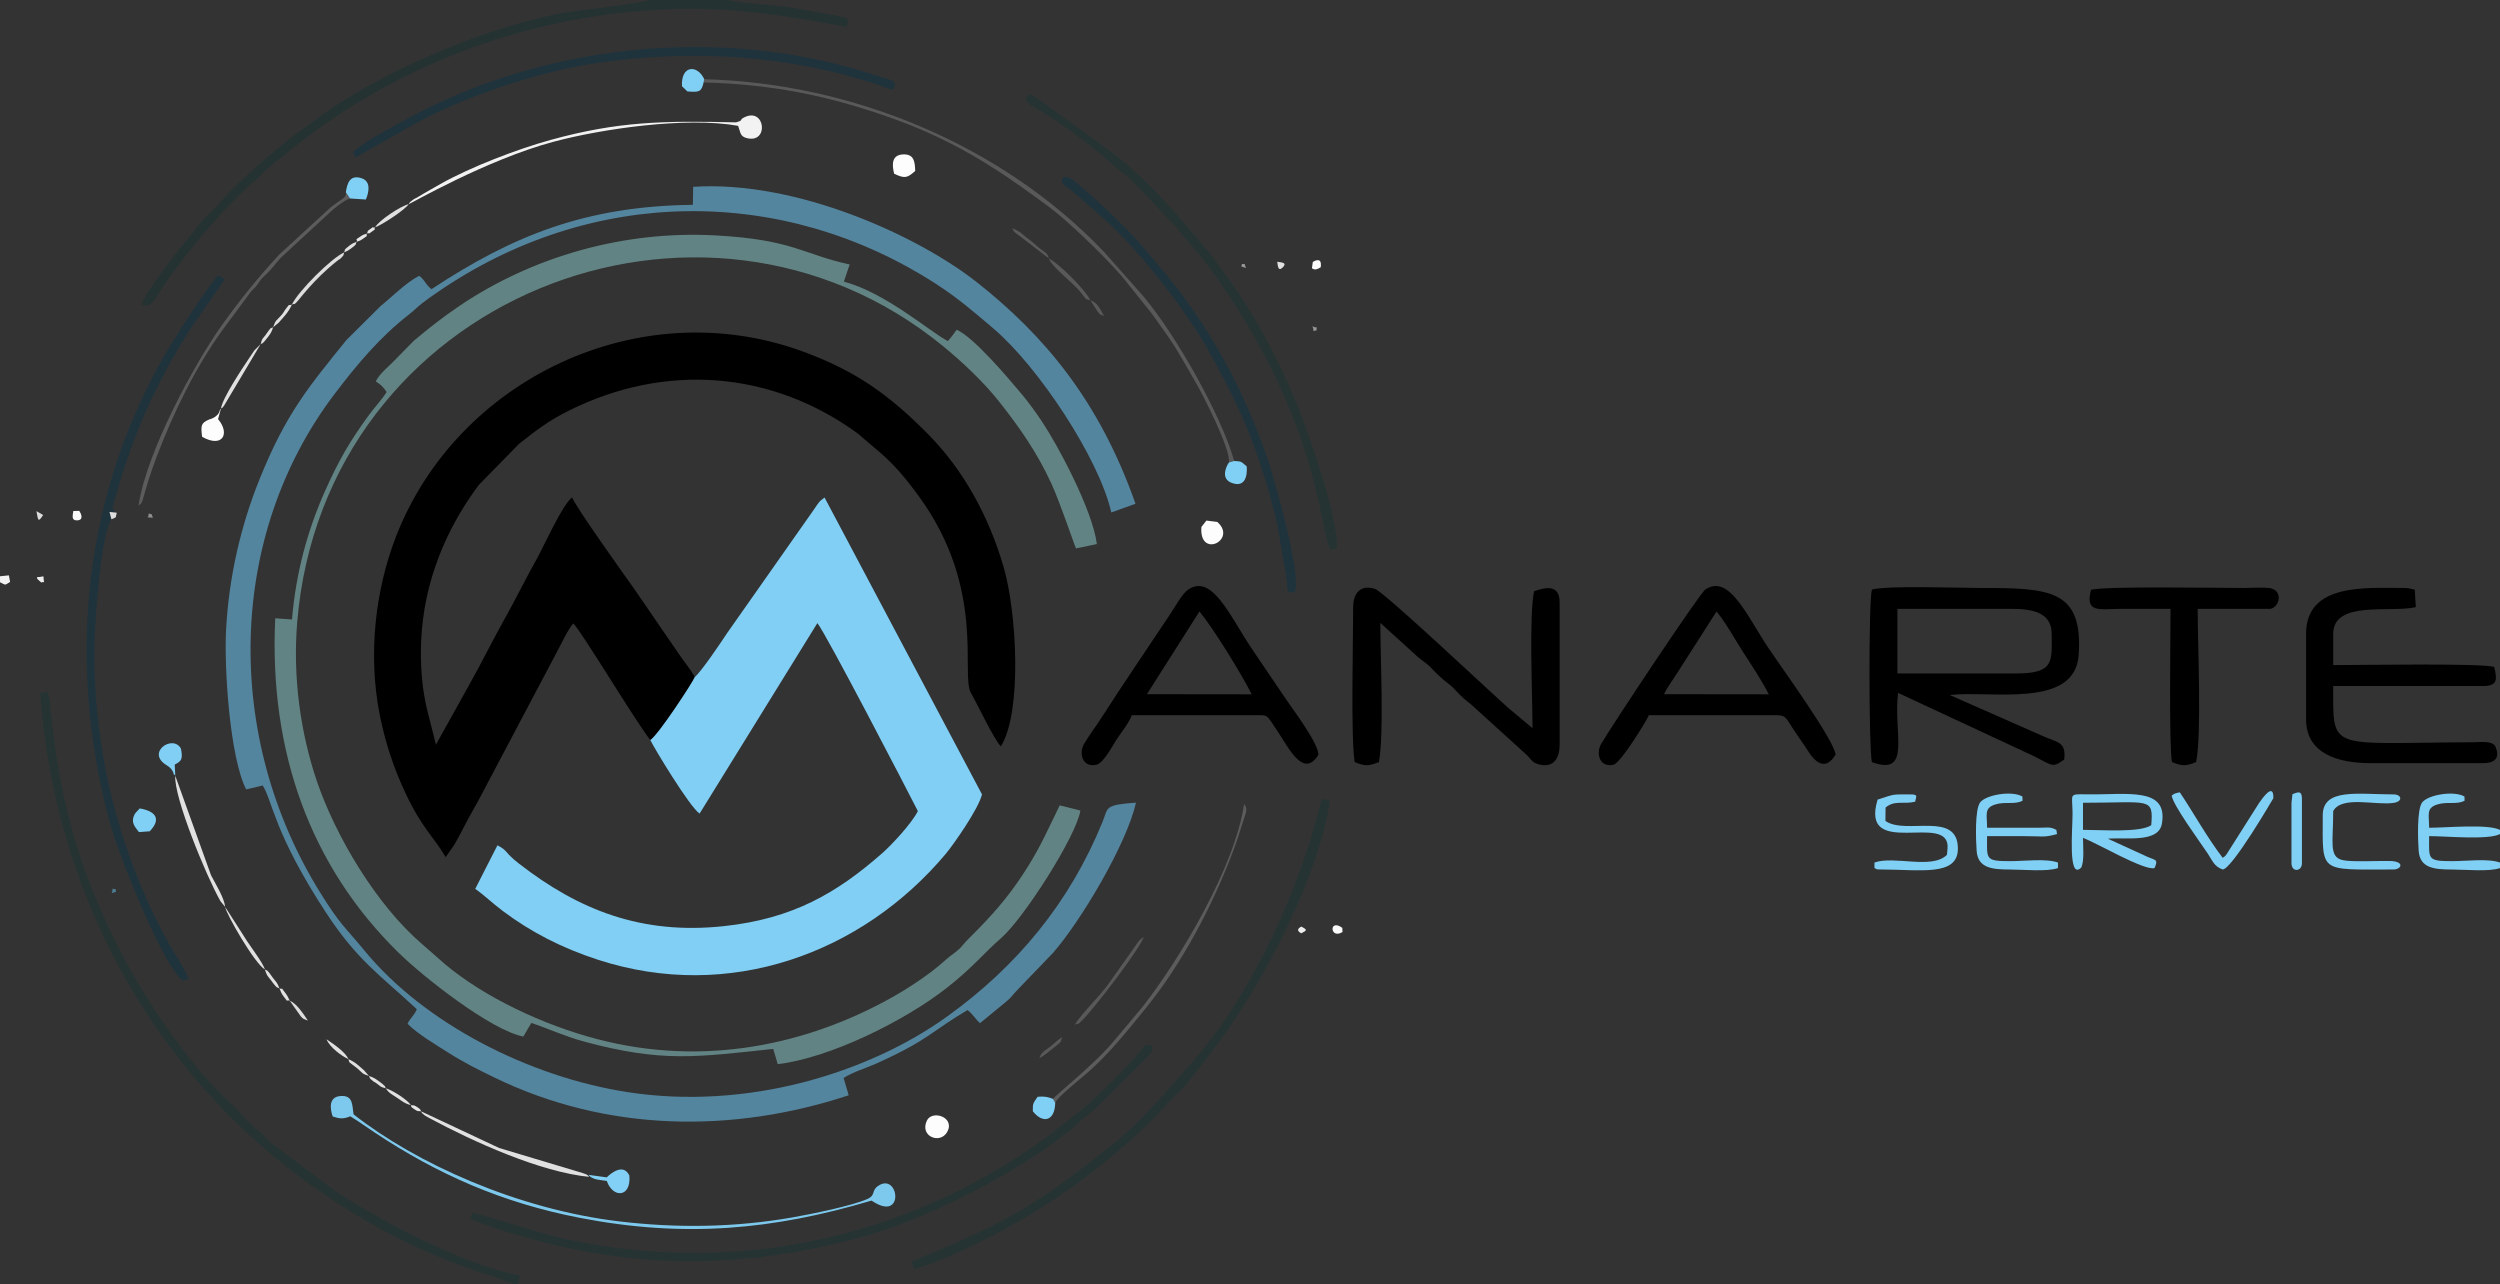 <?xml version="1.0" encoding="UTF-8"?>
<!DOCTYPE svg PUBLIC "-//W3C//DTD SVG 1.1//EN" "http://www.w3.org/Graphics/SVG/1.1/DTD/svg11.dtd">
<!-- Creator: CorelDRAW -->
<svg xmlns="http://www.w3.org/2000/svg" xml:space="preserve" width="422.981mm" height="217.311mm" version="1.1" style="shape-rendering:geometricPrecision; text-rendering:geometricPrecision; image-rendering:optimizeQuality; fill-rule:evenodd; clip-rule:evenodd"
viewBox="0 0 13184.63 6773.75"
 xmlns:xlink="http://www.w3.org/1999/xlink"
 xmlns:xodm="http://www.corel.com/coreldraw/odm/2003">
 <rect x="0" y="0" width="13184.63" height="6773.75" fill="#333333" stroke="none"/>
 <defs>
  <style type="text/css">
   <![CDATA[
    .fil0 {fill:black}
    .fil6 {fill:#1F333C}
    .fil4 {fill:#253232}
    .fil5 {fill:#263333}
    .fil21 {fill:#4F8197}
    .fil2 {fill:#54859E}
    .fil9 {fill:#595959}
    .fil11 {fill:#5C5C5C}
    .fil3 {fill:#628383}
    .fil8 {fill:#7DC9ED}
    .fil7 {fill:#80D0F5}
    .fil1 {fill:#81CFF5}
    .fil13 {fill:#82D0F6}
    .fil19 {fill:#8F8F8F}
    .fil20 {fill:#999999}
    .fil15 {fill:#DDDDDD}
    .fil12 {fill:#E1E1E1}
    .fil17 {fill:#E6E6E6}
    .fil18 {fill:#EDEDED}
    .fil10 {fill:#F2F2F2}
    .fil16 {fill:#FAFAFA}
    .fil14 {fill:#FDFDFD}
   ]]>
  </style>
 </defs>
 <g id="Camada_x0020_1">
  <g id="_1879783977568">
   <path class="fil0" d="M3429.76 3902.97c44.46,-29.65 224.86,-306.46 234.59,-332.35 -23.23,-41.54 -53.92,-77.52 -80.56,-116.57l-241.81 -352.34c-52.43,-73.42 -304.52,-426.16 -324.83,-478.47 -49.21,34.72 -152.16,263.33 -183.9,319.96 -62.12,110.83 -114.39,218.27 -176.51,329.19 -61.51,109.82 -114.29,218.04 -176.49,329.25l-181.32 325.79c-28.87,-125.3 -61.45,-211.51 -73.73,-353.85 -12.01,-139.21 -4.59,-279.86 23.36,-413.69 50.91,-243.77 158.24,-443.19 276.41,-602.16l212.17 -216.79c88.06,-69.05 151.76,-120.18 263.99,-175.91 508.72,-252.61 1066.74,-209.84 1520.82,119.81l118.63 100.98c77.58,66.84 137.54,138.24 206.72,233.33 355,487.96 217.62,938.57 273.27,1035.37 37.98,66.05 118.06,238.45 157.67,282.01 112.65,-178.24 85.34,-705.53 13.97,-948.89 -77.37,-263.83 -209.48,-508.02 -399.36,-699.66 -201.65,-203.52 -377.49,-332.08 -663.91,-436.01 -861.73,-312.68 -1817.99,151.11 -2139.25,974.62 -109.5,280.68 -150.7,622.62 -86.77,944.4 29.76,149.77 76.42,286.69 136.19,413.16 88.12,186.44 149.16,229.86 211.41,336.34l46.48 -67.25c14.98,-26.75 27.39,-47.92 42.57,-78.2 25.65,-51.15 56.02,-103.45 85.35,-156.86l410.64 -776.96c15.8,-28.85 65.29,-132.8 88.42,-153.15 53.09,57.3 320.23,504.89 405.76,614.89z"/>
   <path class="fil1" d="M3664.36 3570.62c-9.73,25.89 -190.14,302.71 -234.59,332.35 19.06,40.77 207.66,353.29 259.73,387.82l621.08 -1004.56c42.7,48.84 488.61,908.81 529.99,991.35 -31.94,65.37 -141,180.98 -187.39,221.71 -240.67,211.27 -471.85,346.3 -837.6,385.29 -432.56,46.11 -764,-85.51 -1079.02,-330.31 -78.68,-61.14 -55.31,-66.3 -113.09,-96.23l-117.22 229.89c48.87,33.91 87.58,73.09 145.07,116.21 150.56,112.92 312.28,195.55 501.62,257.23 692.7,225.66 1394.05,-33.43 1834.38,-557.73 40.82,-48.6 173.38,-237.56 191.64,-313.97l-830.31 -1565.74c-32.04,21.98 -33.03,30.74 -56.04,63.15l-458.27 652.37c-32.66,49.86 -136.32,203.34 -169.96,231.17z"/>
   <path class="fil2" d="M5991.07 4233.11c-169.12,11.68 -146.04,26.21 -175.24,98.23 -172.92,426.67 -451.71,765.51 -825.42,1032.87 -409.08,292.67 -1046.57,493.32 -1680.45,395.56 -520.67,-80.3 -1071.59,-362.71 -1386.45,-744.84 -107.38,-130.32 -128.42,-136.49 -233.49,-305.29 -512.66,-823.63 -494.13,-1884.15 76.78,-2634.92 115.36,-151.71 236.76,-296.98 388.34,-414.85 25.87,-20.11 43.6,-38.61 70.9,-60.43 22.41,-17.92 52.55,-38.66 76.77,-55.39 816.95,-564.3 1826.84,-567.47 2633.25,-47.06 119.41,77.06 209.25,155.95 303.19,235.59 233.31,197.79 555.88,681.04 621.61,970.1l127.52 -46.06c-192.96,-548.53 -486.83,-891.83 -835.66,-1167.38 -307.74,-243.08 -949.05,-539.53 -1497.2,-504.03l-1.47 95c-561.09,6.74 -945.17,158.91 -1378.83,445.08 -35.53,-29.42 -32.47,-47.32 -64.95,-70.74 -70.45,36.64 -149.45,116.88 -201.63,158.29l-181.97 180.69c-197.12,244.72 -317.95,384.69 -459.94,738.88 -94.87,236.66 -158.84,503.5 -174.28,785.41 -11.41,208.23 20.22,678.98 105.8,845.44l87.29 -20.69c51.68,82.15 59.54,251.14 333.47,670.08 164.2,251.13 284.91,329.36 479.08,509.56 -13.66,34.69 -31.96,41.96 -48.64,76.97 50.46,52.57 151.86,112.15 215.87,152.97 77.86,49.66 155.84,88.7 243.23,131.08 592.97,287.62 1254.93,295.09 1867.36,93.05l-26.96 -91.2c49.02,-31.97 121.68,-52.97 178.27,-78.68 274.99,-124.96 282.96,-166.1 475.1,-279.44 25.92,18.52 39.52,44.91 66.09,68.96l137.08 -112.71c30.17,-24.16 37.49,-40.31 64.42,-67.11l183.25 -190.5c143.15,-163.04 386.76,-568.79 437.92,-792.52z"/>
   <path class="fil3" d="M5588.65 4247.42c-58.82,120.68 -97.18,209.27 -165.02,318.55 -84.46,136.04 -161.6,227.76 -262.3,331.22 -22.74,23.36 -38.38,38.03 -60.43,60.93 -26.67,27.69 -28.6,37.38 -59.27,61.21 -25.67,19.94 -36.52,26.68 -61.21,48.96 -73.63,66.41 -183.66,140.13 -279.48,193.6 -437.71,244.26 -980.15,367.3 -1549.95,218.58 -289.15,-75.47 -595.99,-221.38 -803.34,-394.82l-122.93 -107.7c-239.37,-205.63 -455.76,-567.98 -555.34,-863.2 -84.69,-251.07 -125.93,-544.74 -102.07,-832.94 141.91,-1713.78 2133.63,-2494.89 3404.28,-1457.86 102.51,83.67 215.85,190.41 298.69,295.29 106.35,134.64 198.56,266.15 273.78,429.46 48.77,105.88 119.98,322.08 130.73,343.47l109.87 -22.86c-22.95,-180.01 -206.06,-521.71 -289.15,-645.61 -31.45,-46.91 -69.45,-99.88 -102.41,-139.37 -76,-91.03 -258.11,-306.37 -347.8,-345.48 -17.29,22.49 -22.51,33.9 -46.66,59.87 -91.28,-46.76 -327.66,-255.01 -548.28,-313.4l30.53 -90.64c-247.33,-53.12 -296.94,-131.18 -709.1,-153.29 -484.51,-25.99 -962.68,112.24 -1346.4,370.31 -91.35,61.43 -167.08,121.7 -243.35,185.85l-103.35 105.26c-35.32,37.12 -74.35,64.23 -96.99,108.62 25.47,17.86 32.81,20.39 57.55,55.9 -31.28,48.63 -63.01,79.01 -97.78,127.05 -98.09,135.52 -156.01,234.9 -228.71,398.33 -90.74,203.99 -152.51,429.51 -172.87,674.4l-88.36 -6.28c-33.61,704.55 186.26,1308.86 650.06,1763.22 138.27,135.46 491.34,410.63 658.51,442.56l37.91 -64.85c0.82,-4.15 4.08,-4.36 6.08,-6.58 95.02,32.55 174.78,70.6 279.62,98.85 412.43,111.15 595.17,79.78 994.19,37.91l23.76 80.25c275.45,-32.43 667.77,-227.35 889.85,-400.92 141.27,-110.41 195.01,-183.14 286.99,-262.68 120.84,-104.5 399.71,-542.42 419.14,-673.73l-108.99 -27.41z"/>
   <path class="fil0" d="M10006.68 3211.02l604.8 0c110.82,0 208.84,21.28 208.84,131.87 0,144.32 16.19,208.84 -186.85,208.84l-626.7 0 -0.09 -340.72zm275.64 454.27c218.78,-24.86 661.36,74.71 680.46,-212.15 22.92,-344.12 -152.41,-352.25 -516.25,-352.25 -122.35,0 -486.17,-14.09 -574.62,8.27 -17.38,68.73 -16.07,832.75 0,910.09 212.32,77.7 111.78,-155.21 138.27,-364.96l662.9 308.62c158.04,69.94 139.43,95.56 213.4,42.57 10.94,-98.1 -38.41,-88.34 -118.51,-126.03l-485.64 -214.17z"/>
   <path class="fil0" d="M7272.09 4019.25c27.96,-149.29 7.58,-553.83 7.58,-734.02l179.99 162.99c21.6,21.69 36.54,30.85 60.91,49.81 37.57,29.22 43.08,49.39 120.96,109.96 43.06,33.49 39.77,47.73 114.65,105.26l299.63 271.82c21.21,24.17 28.3,38.84 63.55,47.09 77.13,18.04 105.99,-36.94 105.99,-106.47l0 -747.75c0,-99.82 -76.52,-80.16 -134.85,-59.87 -27.64,129.39 -8.27,557.14 -8.27,722.33l-127.35 -106.6c-93.25,-81.97 -653.93,-611.27 -702.79,-627.7 -75.75,-25.48 -115.55,21.7 -115.55,93.83 -0.17,175.64 -13.22,680.31 7.58,819.31 57.3,21.87 70.67,21.87 127.97,0z"/>
   <path class="fil0" d="M12735.21 3109.85c-17.31,-4.36 -33.75,-8.96 -56.58,-8.96 -202.03,0 -516.74,-26.99 -516.74,242.01l0 450.85c0,179.75 165.49,231.01 340.97,231.01l593.8 0c53.87,0 91.37,-22.13 64.25,-85.96 -14.74,-34.69 -78,-24.36 -119.22,-24.2 -765.93,2.9 -736.58,53.52 -736.76,-296.71l791.74 0c77.96,0 72.43,-38.32 57.1,-101.17 -82.16,-20.04 -713.9,-8.96 -848.75,-8.96l0 -164.86c0,-178.72 302.53,-109.52 435.59,-140.86l-5.39 -92.18z"/>
   <path class="fil0" d="M8775.83 3661.05c19.37,-40.74 46.31,-74.49 71.06,-114.12l205.92 -322.19c48.12,57.93 96.98,147.58 141.08,215.85 41.32,63.96 100.02,151.42 134.39,221.14l-552.46 -0.68zm904.47 319.63c-1.47,-70.6 -293.6,-472.55 -353.53,-562.51 -115.18,-172.9 -208.08,-394.02 -333.55,-308.67 -29.42,20.01 -489.72,711.76 -549.53,814.95 -26.49,45.69 -10.59,124.78 64.74,108.87 39.74,-8.39 179.13,-239.27 187.7,-261.48l672.77 0c52.1,0 50.47,17.22 94.01,81.88 21.97,32.62 34.7,50.49 58.07,84.71 19.01,27.84 86.9,159.35 159.33,42.26z"/>
   <path class="fil0" d="M6325.72 3224.74c71.8,86.43 224.7,333.98 275.47,436.99l-552.46 -0.68 276.98 -436.31zm627.49 755.94c-1.34,-63.97 -131.84,-234.67 -171.59,-293.95 -60.31,-89.94 -119.4,-174.69 -181.94,-268.56 -115.18,-172.9 -208.08,-394.02 -333.55,-308.67 -30.82,20.96 -69.79,91.84 -93.28,127.27 -122.01,184.07 -245.78,363.98 -363.87,548.57 -30.67,47.94 -65.76,93.17 -92.38,139.1 -26.49,45.69 -10.59,124.78 64.74,108.87 37.49,-7.92 82.19,-94 103.72,-127.68 29.79,-46.59 66.58,-88.73 83.99,-133.8l672.77 0c35.76,0 39.6,1.76 63.3,35.67 10.11,14.46 22.76,34.4 30.71,46.21 59.89,88.92 138.07,255.23 217.39,126.97z"/>
   <path class="fil0" d="M11975.03 3211.02c50.07,-12.09 67.47,-102.11 -10.64,-110.27 -34.43,-3.6 -95.02,0.14 -132.32,0.14 -155.1,0 -730.18,-10.61 -804.16,9.66 -34.54,126.05 48.27,100.51 155.37,100.48 87.94,-0.02 175.88,0 263.83,0 0,137.78 -8.87,720.4 7.58,808.23 56.44,21.6 70.6,22.46 127.27,0 30.19,-145.34 8.27,-623.54 8.19,-808.23l384.87 0z"/>
   <path class="fil4" d="M3839.48 0l-414.35 0c-48.61,19.93 -372.26,52.83 -462.58,69.54 -421.92,78.06 -983.67,323.12 -1304.13,565.98 -52.39,39.7 -104.08,73.89 -151.66,112.62 -106.38,86.61 -196.68,165.83 -284.96,253.72 -47.4,47.19 -75.84,86.99 -129.05,134.89 -35.43,31.89 -88.27,107.98 -125,150.04 -40.09,45.91 -202.13,258.17 -220.47,318.67 58.6,22.86 54.29,-15.54 168.2,-173.27 92.87,-128.6 270.86,-337.34 389.78,-445.8 17.99,-16.41 29.06,-25.13 47.42,-40.85 22.43,-19.2 20.49,-21.47 42.96,-44.27l183 -147.46c476.77,-368.42 1048.97,-608.09 1670.77,-682.93 457.45,-55.06 783.02,-10.53 1214.88,71.42l8.1 -28.49c-12.13,-17.74 22.29,-13.95 -58.7,-30.67l-239.3 -43.97c-77.02,-12.04 -285.92,-23.75 -334.91,-39.18z"/>
   <path class="fil5" d="M2712.66 6773.75l18.56 0 9.68 -47.42c-300.69,-54.93 -746.98,-297.96 -960.22,-435.9l-352.04 -264.03c-19.06,-17.7 -20.27,-23.04 -38.04,-38.18 -136.79,-116.52 -95.35,-97.41 -178.01,-174.22 -179.62,-166.92 -328.97,-376.61 -458.27,-586.52 -91.27,-148.16 -162.04,-288.32 -235.14,-457.33 -247.01,-571.09 -240.35,-1049.07 -266.38,-1120.16l-40.89 3.77c76.99,1102.26 642.4,2086.11 1541.68,2674.85 230.22,150.72 436.21,257.32 700.41,355.53 53.51,19.89 226.56,69.94 258.66,89.61z"/>
   <path class="fil6" d="M587.64 2738.67l-10.26 -38.79 38.35 4.04 -23.32 -20.8c64.12,-244.26 140.24,-450.5 245.46,-657.34 53.95,-106.06 104.31,-192.63 163.58,-287.64l185.1 -266.59 -36.01 -18.76c-57.87,62.28 -205.51,292.42 -248.11,362.75 -459.02,757.75 -557.16,1657.31 -323.69,2520.71 51.49,190.42 281.09,753.52 384.35,835.97l31.59 -9.9c-14.97,-44.35 -49.61,-94.13 -73.63,-134.2 -164.77,-274.92 -297.29,-630.58 -359.75,-948.26 -44.27,-225.18 -67.65,-445.75 -63.01,-681.98 2.42,-123.55 33.51,-580.19 89.34,-659.21z"/>
   <path class="fil5" d="M2491.88 6395.98c-16.96,46.35 -17.7,28.27 27.16,47.2 101.04,42.64 309.76,99.99 413.88,124.5 566.74,133.38 1106.77,101.9 1654.14,-56.22 348.36,-100.63 871.46,-373.75 1119.84,-606.52 31.13,-29.17 58.09,-42.12 83.9,-70.23l269.35 -269.19c32.09,-37.07 15.98,-49.3 15.47,-51.18l-25.6 -5.04c-19.22,4.69 -15.62,10.41 -24.42,20.85 -87.48,103.74 -244.64,264.05 -349.38,344.13 -106.17,81.17 -126.31,106.09 -263.79,197.8 -556.94,371.53 -1225.85,570.79 -1926.84,530.56 -183.83,-10.55 -360.8,-35.48 -535.11,-75.18 -73.11,-16.65 -445.59,-133.36 -458.59,-131.46z"/>
   <path class="fil5" d="M4820.7 6692.48c106.65,-23.28 314.09,-124.25 410.89,-174.31 314.66,-162.71 596.91,-367.85 848.02,-614.5 51.39,-50.48 83.17,-94.08 139.53,-146.32 53.48,-49.57 214.19,-266.12 256.43,-326.76 218.3,-313.34 479.57,-820.6 538.76,-1208.61l-43.74 -9.13c-105.77,450.55 -364.25,1019.7 -659.61,1361.49 -102.52,118.64 -295.9,343.76 -423.2,445.12 -395.71,315.06 -542.06,414.33 -1081.9,633.69l14.81 39.33z"/>
   <path class="fil5" d="M5417.63 504.48c-21.13,43.19 24.63,49.51 116.17,108.97 126.63,82.24 243.82,172.78 353.68,272.48 24.78,22.48 49.1,35.43 73.84,58.9l242 252.52c73.27,94.91 128.32,144.02 223.88,281.83 533.03,768.68 529.55,1306.8 588.48,1418.42l34.15 -3.93c14.88,-151.72 -160.61,-645.57 -218.93,-784.04 -101.81,-241.74 -226.45,-468.14 -360.59,-651.31 -39.87,-54.45 -65.38,-92.27 -108.17,-144.62l-116.2 -136.61c-115.75,-134.18 -243.18,-268.53 -384.22,-375.46l-402.55 -291.24c-38.99,-21.93 -33.5,-9.33 -41.54,-5.9z"/>
   <path class="fil6" d="M1861.32 802.73l12.46 28.27 274.76 -155.8c271.71,-158.3 689.12,-298.34 1008.26,-344.38 493.4,-71.19 1009.33,-41.47 1483.89,120.23 10.23,3.48 33.85,13.46 41.32,15.15 42.89,9.67 22.82,7.26 38.72,-15.35 -11.44,-31.79 -4.29,-21.79 -70.49,-43.64 -30.56,-10.08 -52.87,-16.44 -83.59,-26.01 -787.61,-245.27 -1708.21,-146.44 -2427.93,250.4 -76.24,42.04 -222.46,117.16 -277.39,171.13z"/>
   <path class="fil6" d="M5601.74 939.38c-0.28,2.59 -1.29,4.1 -1.04,7.75 2.15,31.53 13.05,30.5 36.61,46.24l170.85 148.15c186.21,160.08 448.36,495.94 570.33,716.37 106.78,192.98 193.42,363.21 268.22,589.12 36.88,111.39 66.65,217.91 92.48,335.66l46.97 274.38c7.64,68.73 -8.62,66.92 42.58,66.73 36.32,-94.32 -105.03,-586.88 -141.31,-694.97 -125.2,-373.06 -314.05,-717.11 -561.69,-1010.58l-75.8 -89.37c-66.56,-85.38 -227.61,-240.09 -324.75,-323.85 -67.29,-58.01 -94.02,-85.71 -123.44,-65.62z"/>
   <path class="fil7" d="M10985.41 4233.65c353.34,0 371.94,-31.21 360.04,118.12 -58.27,40.62 -261.47,24.72 -360.04,24.72l0 -142.85zm131.25 189.67c98.6,-8.52 268.12,23.88 285.18,-80.65 31.73,-194.35 -183.03,-150.51 -394.66,-153.31 -100.14,-1.33 -77.57,-5.54 -76.89,99.23 0.54,82.33 -25.51,355.73 45.5,287.34 17.66,-36.69 9.61,-107.83 9.61,-157.38 75.31,28.87 325.81,175.58 377.31,159.42 18.92,-43.99 10.36,-39.85 -36.24,-58.72l-209.82 -95.93z"/>
   <path class="fil8" d="M4574.92 6323.09c-81.3,36.41 -297.71,80.22 -397.63,97.65 -301.45,52.61 -604.72,57.15 -910.85,20.83 -536.85,-63.69 -1073.26,-306.44 -1401.82,-564.73 -8.04,-45.48 0.21,-103.84 -72.03,-96.2 -57.97,6.13 -53.21,62.77 -38.21,107.5 37.38,12.56 56.81,14.1 93,-0.83 41.18,24.63 84.99,56.5 129.82,86.25 330.98,219.68 670.27,369.61 1079.48,449 554.05,107.48 1019.39,63.65 1539.79,-90.86 178.4,121.97 144.65,-156.39 32.43,-75.87 -33.51,24.04 -9.97,47.54 -53.99,67.26z"/>
   <path class="fil9" d="M3710.65 434.81c373.3,9.39 679.08,75.03 1006.15,193.27 299.56,108.3 521.95,246.64 768.91,428.92 27.74,20.48 54.57,39.55 81.85,61.68 99.48,80.74 305.82,278.61 375.82,371.74l132.02 164.7c126.97,175.57 124.13,177.23 230.95,362.26 38.02,65.85 185.44,352.23 174.75,421.58l27.89 -7.97c-68.54,-242.42 -308.72,-665.26 -476.25,-865.14l-211.84 -239.13c-534.78,-560.05 -1322.18,-888.49 -2106.87,-908.99l-3.38 17.08z"/>
   <path class="fil7" d="M13184.63 4577.96l0 -28.96c-62.42,-22.73 -176.29,-7.34 -253.01,-7.4 -133.39,-0.11 -120.81,-10.7 -120.81,-132.01 90.71,0 312.19,21.65 373.82,-11.01l0 -21.38c-60.04,-33.14 -283.51,-11.71 -373.82,-11.71 0,-69.85 -16.85,-103.56 42.12,-122.53 53.79,-17.3 104.7,2.22 145.04,-20.37l-0.92 -21.99c-56.42,-32.33 -190.24,-9.06 -222.18,30.38 -29.62,36.58 -23.01,200.53 -19.17,256.02 6.41,92.83 84.68,98.42 175.98,98.68 71.95,0.21 197.04,12.64 252.94,-7.72z"/>
   <path class="fil7" d="M10479.58 4365.5c0,-69.85 -16.85,-103.56 42.12,-122.53 53.79,-17.3 104.7,2.22 145.04,-20.37l-0.92 -21.99c-56.42,-32.33 -190.24,-9.06 -222.18,30.38 -29.62,36.58 -23,200.53 -19.17,256.02 6.41,92.83 84.68,98.42 175.98,98.68 72.04,0.21 196.98,12.61 253,-7.72l0 -28.96c-62.49,-22.69 -176.28,-7.34 -253.06,-7.4 -133.39,-0.11 -120.81,-10.7 -120.81,-132.01 62.29,0 124.59,0 186.88,0 110.92,0 112.2,8.86 181.93,-11.05l-3.2 -21.34c-30.61,-18.23 -49.03,-12.13 -90.73,-11.76l-274.88 0.05z"/>
   <path class="fil7" d="M9944.19 4259.07c47.52,-40.93 96.93,-16.1 156,-30.93 5.85,-29.86 17.81,-38.58 -27.53,-38.58 -92.57,1.16 -71.63,-5.37 -170.48,27.51 -96.69,321.91 386.13,57.55 368.88,258.49l-3.26 32.95c-79.54,78.65 -278.03,2.71 -382.13,40.5l0 28.96c15.24,5.74 3.23,7.57 33.04,7.57 208.37,0 406.92,38.29 406.92,-110.02 0,-201.59 -273.59,-70.08 -382.14,-145.74l0.7 -70.71z"/>
   <path class="fil7" d="M12304.98 4277.58c45.87,-83.67 226.17,-28.21 320.32,-43.53 49.13,-8 39.84,-44.49 -1.48,-44.49 -188.12,0 -373.93,-34.86 -373.93,110.01 0,308.95 -25.51,285.96 373.93,285.96 40.25,0 61.86,-42.91 -20.98,-44.87 -58.74,-1.39 -202.63,6.61 -249.21,-4.75 -72.6,-17.7 -48.65,-93.16 -48.65,-258.33z"/>
   <path class="fil7" d="M11496.05 4178.56c-26.45,5.56 -27.56,5.58 -42.71,17.18 5.08,48.36 146.03,240.13 189.1,304.52 26.8,40.07 34.2,69.25 79.67,85.26 48.34,-0.33 267.26,-375.44 267.28,-376.05 2.23,-87.47 -59.97,3.18 -76.81,27.62l-170.94 269.71c-11.31,13.64 -8.65,8.47 -19.52,17.11 -82.26,-107.16 -153.54,-237.18 -226.07,-345.36z"/>
   <path class="fil10" d="M2155.36 1076.82c8.66,-1.92 410.22,-233.64 759.79,-328.11 256.37,-69.28 706.18,-134.41 977.56,-85.11 13.46,35.62 9.77,55.09 44.79,64.46 120.79,32.32 99.01,-170.16 -16.88,-106.8 -22.99,12.57 2.58,12.4 -38.91,24.05 -381.11,-8.71 -619.86,-6.06 -977.71,92.56 -176.4,48.62 -423.32,143.47 -581.16,232.49 -30.59,17.25 -58.46,33.42 -83.88,47.8 -15.96,9.02 -24.34,14.81 -41.25,24.68 -10.79,6.29 -7.82,2.22 -21.29,11.99 -20.47,14.84 -16.12,15.41 -21.06,21.99z"/>
   <path class="fil11" d="M1845.55 1046.67l-21.55 -32.7c4.9,30.54 -18.85,31.18 -81.02,80.37l-269.42 247.24c-113.45,122.53 -208.02,240.02 -305.62,376.64 -133.89,187.42 -396.05,662.27 -437.26,949.09 11.47,-12.35 9.38,-3.42 20.08,-24.83l30.01 -102.89c14.31,-44.09 28.68,-87.52 45.27,-130.68 93.09,-242.27 202.13,-467.24 350,-672.21l145.19 -196c18.64,-21.95 19.17,-17.1 36.01,-40.26 19.46,-26.77 15.21,-25.01 40.39,-48.05 34.34,-31.41 52.39,-59.17 82.87,-92.94l262.6 -242.58c23.97,-21.75 70.42,-59.78 102.44,-70.18z"/>
   <path class="fil11" d="M5553.46 5795.61l11.59 19.75c13.33,-31.21 138.21,-130.14 169.69,-157.7 115.97,-101.53 211.69,-222.47 308.11,-341.03 193.59,-238.04 353.26,-542.75 462.94,-834.87 15.88,-42.31 28.4,-79.76 41.62,-123.29 23.65,-77.86 36.17,-86.73 13.74,-118.51 -48.19,333.5 -340.38,820.79 -535.78,1070.49l-145.65 173.47c-103.68,126.97 -307.01,285.34 -326.25,311.7z"/>
   <path class="fil7" d="M12084.94 4552.49c0,48.57 55.09,45.71 55.09,0l0 -340.89c0,-43.62 -21.11,-34.3 -49.96,-23.5l-5.12 45.49 0 318.89z"/>
   <path class="fil12" d="M2220.7 5860.97c6.53,8.79 -3.19,4.67 21.78,23.23 1.71,1.27 18.89,10.9 20.89,11.98 237.18,127.08 585.56,284.82 844.46,310.54 -13.72,-10.54 0.94,-7.88 -35.97,-20.6l-439.66 -131.86 -411.5 -193.29z"/>
   <path class="fil12" d="M1187.63 4783.29c-6.05,-51.15 -50.42,-119.9 -74.58,-167.14l-188.63 -524.73c-8.19,113.07 162.65,527.74 238.14,661.19l25.07 30.69z"/>
   <path class="fil13" d="M3102.89 6195.89c12.33,9.95 5.97,9.64 28.8,19.72 3.66,1.61 14.56,4.13 18.36,5.1 10.04,2.55 37.84,5.33 50.03,7.32 31.76,91.95 129.42,88.99 119.08,-28.63 -31.34,-64.46 -94.15,-14.71 -119.39,9.78l-96.88 -13.29z"/>
   <path class="fil1" d="M924.42 4091.42l-2.99 -59.05c35.95,-18.91 43.65,-27.85 32.85,-84.37 -42.28,-77.7 -187.65,21.3 -74.49,88.26 42.54,25.17 34.79,59.54 39.27,48.27 0.67,-1.7 3.48,4.67 5.36,6.89z"/>
   <path class="fil14" d="M1164.76 2156.37c-1.69,1.8 -4.42,2.09 -5.02,5.43 -7.16,39.91 -57.1,50.56 -57.2,50.61 -44.48,19.7 -43.26,32.52 -36.75,91.02 105.9,60.72 149.99,-14.5 84.23,-93.16l14.74 -53.89z"/>
   <path class="fil14" d="M4994.68 5971.02c45.75,-78.64 -79.14,-120.11 -106.8,-60.42 -38.33,82.73 69.21,125.03 106.8,60.42z"/>
   <path class="fil14" d="M4715.58 916.24c56.49,26.95 69.65,22.31 111.09,-14.67 -1.44,-53.25 -8.15,-89.74 -64.73,-87.21 -58.94,2.63 -58.97,52.77 -46.36,101.88z"/>
   <path class="fil7" d="M789.84 4384.08c55.23,-57.61 42.68,-103.46 -52.65,-120.64l-17.75 18.58c-1.48,1.91 -3.91,4.06 -5.28,6.17 -1.39,2.14 -3.39,4.5 -4.56,6.85 -22.59,45.2 5.31,68.68 23.3,93.28l56.95 -4.24z"/>
   <path class="fil14" d="M6336 2779.16c-12.87,170 191.07,68.25 83.84,-26.53l-57.49 -7.21 -26.35 33.74z"/>
   <path class="fil7" d="M6481.09 2438.97c-19.47,29.24 -39.74,85.92 12.38,106.78 68.11,27.27 86.25,-27.89 81.56,-86.22 -30.36,-24.31 -22.82,-26.05 -66.04,-28.53l-27.89 7.97z"/>
   <path class="fil7" d="M1824 1013.97l21.55 32.7 83.82 5.58c18.04,-42.13 26.24,-95.95 -21.87,-112.05 -62.07,-20.78 -76.78,26.13 -83.5,73.77z"/>
   <path class="fil7" d="M5565.04 5815.36l-11.59 -19.75c-25.25,-10.18 -45.8,-15.01 -81.26,-11.3 -21.95,33.28 -26.29,31.68 -25.35,76.29 54.22,68.65 117.26,50.75 118.19,-45.25z"/>
   <path class="fil7" d="M3710.65 434.81l3.38 -17.08c-35.77,-78.66 -123.77,-74.45 -117.35,37.25l28.57 27.29c62.88,4.57 73.61,3.17 85.4,-47.47z"/>
   <path class="fil9" d="M5666.99 5404.74c34.01,-14.19 9.15,6.75 42.42,-26.03 60.22,-59.34 296.94,-366.93 322.62,-436.87 -20.2,14.77 -8.68,2.7 -25.05,19.89l-155.27 219.34c-59.77,84.5 -127.4,139.9 -184.72,223.67z"/>
   <path class="fil15" d="M1539.61 1605.99c27.9,-9.3 1.34,7.68 22.78,-10.25 13.6,-11.37 89.77,-121.51 218.39,-221.85 16.02,-12.5 7.72,-2.37 18.91,-14.39 17.39,-18.69 8.19,-6.23 15.56,-28.61 -69.61,31.78 -243.11,205.57 -275.63,275.09z"/>
   <path class="fil12" d="M1164.76 2156.37c2.09,-1.91 5.54,-7.46 6.36,-5.64 1.07,2.35 6.03,-5.07 11.1,-12.33l192.47 -323.71 -33.11 33.24c-10.59,15 -14.78,21.58 -26.59,39.34 -37.05,55.74 -142.32,211.91 -150.23,269.09z"/>
   <path class="fil12" d="M1396.81 5112.74c-9.31,-35.01 -81.4,-127.19 -105.87,-168.17l-103.3 -161.28c4.55,36.12 154.33,297.57 209.17,329.45z"/>
   <path class="fil9" d="M5750.73 1584.09c-26.47,-55.34 -163.84,-192.94 -219.01,-220.97 12.27,41.6 124.42,127.2 160.25,169.49 44.6,52.64 22.75,40.3 58.76,51.48z"/>
   <path class="fil12" d="M1978.58 1198.5c30.54,-9.16 154.94,-89.58 176.78,-121.68 -42.46,9.6 -158.13,86.4 -176.78,121.68z"/>
   <path class="fil9" d="M5531.72 1363.12c-11.79,-39.39 -17.76,-22.8 -82.61,-82.44 -17.46,-16.06 -27.89,-20.47 -49.13,-38.97 -25.1,-21.88 -26.2,-21.84 -62.03,-38.62 18.55,30.92 -2.87,5.47 19.06,26.23 4.2,3.97 19.87,14.25 26.11,19.28l148.58 114.52z"/>
   <path class="fil9" d="M5480.79 5581.54c34.84,-20.75 44.78,-31.04 71.06,-51.63 57.51,-45.08 36.87,-29.02 50.59,-60.98 -34.17,22.85 -40.67,33.34 -67.89,54.36 -9.66,7.45 -24.82,16.75 -31.42,23.41 -18.58,18.75 -8.93,7.42 -22.33,34.85z"/>
   <path class="fil12" d="M1837.12 5585.61c-12.16,-34.9 -80.15,-81.31 -115.9,-104.95 19.63,43.82 77.31,86.61 115.9,104.95z"/>
   <path class="fil12" d="M2166.87 5828.08c-19.68,-30.06 -101.7,-80.98 -132.06,-88.23 16.22,25.82 32.95,31.81 60.08,50.24 25.71,17.47 41.19,31.1 71.99,37.99z"/>
   <path class="fil12" d="M1440.38 1726.18l30.1 -25.21c27.98,-32.47 49.83,-52.18 69.13,-94.98 -25.62,8.97 -6.74,-9.22 -31.99,22.61 -9.47,11.94 -10.57,18.58 -22.81,32.72 -28.4,32.81 -30.4,23.11 -44.43,64.87z"/>
   <path class="fil10" d="M-0 3070.6c34,16.32 21.66,17.08 53.17,-1.54l-6.21 -34.71 -46.96 4.79 0 31.45z"/>
   <path class="fil16" d="M417.86 2694.26l-31.24 0.76c-3.96,27.17 -10.46,50.09 20.02,49.38 33.08,-0.78 25.28,-29.42 11.22,-50.14z"/>
   <path class="fil16" d="M7079.16 4893.38c-71.66,-52.12 -65.88,63.31 0.99,21.99l-0.99 -21.99z"/>
   <path class="fil14" d="M6923.51 1381.73l-4.62 33.18c7.91,2.25 12.98,15.12 46.3,-5.26 9.25,-62.97 -41.38,-28.03 -41.68,-27.92z"/>
   <path class="fil15" d="M1528.34 5278.09l59.15 83.67c19.61,17.99 6.99,8.15 36.3,20.6 -23.08,-34.42 -60.32,-91.68 -95.45,-104.27z"/>
   <path class="fil12" d="M1945.75 5674.48l-25.69 -29.6c-27.64,-23.6 -45.24,-43.18 -82.94,-59.27 9.91,24.96 -4.39,8 23.94,31.16 10.29,8.41 13.66,8.77 25.1,18.97 28.66,25.58 21.65,26.13 59.59,38.74z"/>
   <path class="fil12" d="M1473.54 5212.2c-11.26,-30.01 -14.76,-30.39 -33.5,-54.05 -11.85,-14.96 -9.69,-15.08 -18.43,-25.57 -15.36,-18.44 -7.52,-11.03 -24.8,-19.83 10.14,31.84 12.4,31.83 31.78,56.22 9.45,11.89 12.47,17.88 19.01,25.07 16.45,18.08 6.81,9.84 25.94,18.16z"/>
   <path class="fil12" d="M2034.81 5739.85c-10.81,-19.41 8.73,1.03 -19.63,-24.84 -3.58,-3.27 -14.27,-10.75 -18.85,-14.05 -19.2,-13.85 -25.46,-18 -50.58,-26.48 8.83,18.47 0.74,9.21 19.34,25.16 11.25,9.64 6.34,3.44 19.99,13.3 26.8,19.36 16.48,17.53 49.74,26.91z"/>
   <path class="fil12" d="M1374.69 1814.69c16.07,-9.19 2.37,3.55 19.48,-13.83 1.42,-1.44 15.77,-19.24 19.58,-24.34 14.4,-19.26 18.09,-24.64 26.63,-50.33 -21.12,10.03 -1.62,-6.97 -20.17,12.99 -3.21,3.45 -15.08,21.48 -18.45,26 -20.06,26.9 -17.68,14.91 -27.07,49.51z"/>
   <path class="fil9" d="M5750.73 1584.09l38.47 59.81c31.39,32.68 -3.07,4.22 33.77,23.43 -25.24,-46.28 -38.1,-72.29 -72.25,-83.24z"/>
   <path class="fil12" d="M1528.34 5278.09c-7.16,-16.34 -13.9,-28.83 -23.83,-41.59 -34.87,-44.77 -2.92,-12.11 -30.97,-24.31 6.53,17.33 12.23,30.18 22.66,43.31 36.39,45.77 1.66,11.36 32.14,22.59z"/>
   <path class="fil12" d="M1815.24 1330.9c16.59,-7.36 18.52,-7.77 34.77,-19.28 1.56,-1.1 18.65,-14.58 18.83,-14.78 17.45,-19.99 1.84,2.32 11.5,-21.56 -17.48,7.13 -19.17,6.94 -36.12,18.85 -1.94,1.36 -17.91,14.19 -18.52,14.91 -17.36,20.97 -1.32,-4.03 -10.47,21.86z"/>
   <path class="fil12" d="M6735.91 1380.54c2.99,12.1 1.58,57.2 29.33,29.44 28.11,-28.12 -16.68,-26.33 -29.33,-29.44z"/>
   <path class="fil15" d="M587.64 2738.67c30.97,-14.53 19.77,-3.27 28.1,-34.76l-38.35 -4.04 10.26 38.79z"/>
   <path class="fil17" d="M1880.35 1275.27c12.85,-4.88 18.13,-5.18 30,-13.34 42.38,-29.13 15.44,-10.4 25.18,-30.22 -13.05,4.6 -18.96,4.83 -30.85,12.93 -45.26,30.82 -14.25,7.96 -24.33,30.63z"/>
   <path class="fil18" d="M6862.28 4922.35c31.93,-15.71 33.05,-19.07 0.32,-35.77 -36.05,20.09 -2.72,32.69 -0.32,35.77z"/>
   <path class="fil17" d="M2220.7 5860.97c-3.59,-4.69 3.52,-7.05 -21.02,-22.7 -20.56,-13.1 -14.02,-6.46 -32.81,-10.19 5.43,7.66 -7.72,5.25 20.4,23.25 21.33,13.65 14.08,6.3 33.42,9.64z"/>
   <path class="fil18" d="M207.68 3043.22c-0.08,0.25 -28.26,-4.13 -1.43,18.82 24.24,20.73 2.29,4.35 26.43,8.39 -7.97,-35.31 8.04,-32.98 -24.99,-27.21z"/>
   <path class="fil15" d="M227.36 2716.1l-35.23 -20.51c8.55,41.86 6.36,66.9 35.23,20.51z"/>
   <path class="fil17" d="M1935.52 1231.71c17.97,-6.24 1.27,7.64 23.8,-8.86 35.69,-26.14 7.21,-2.35 19.26,-24.35 -24.26,8.05 4.58,-12.77 -24.07,8.12 -19.24,14.03 -12.22,6.33 -18.99,25.09z"/>
   <path class="fil19" d="M806.41 2730.77c-11.85,-28.07 1.33,-14.3 -22.68,-22.68 2.91,29.38 -24.15,16.24 22.68,22.68z"/>
   <path class="fil20" d="M6943.55 1742.27c-1.57,-33.48 10.13,-4.19 -22.21,-21.7 16.58,35.43 -11.81,26.07 22.21,21.7z"/>
   <path class="fil21" d="M610.47 4689.77c-33.5,-2.81 -6.85,-12.48 -21.58,21.34 33.02,-17.05 18.98,9.55 21.58,-21.34z"/>
   <path class="fil20" d="M6571.76 1413.4c-14.95,-31.59 3.48,-16.95 -22.56,-21.49 1.27,22.15 -17.96,6.52 22.56,21.49z"/>
  </g>
 </g>
</svg>
